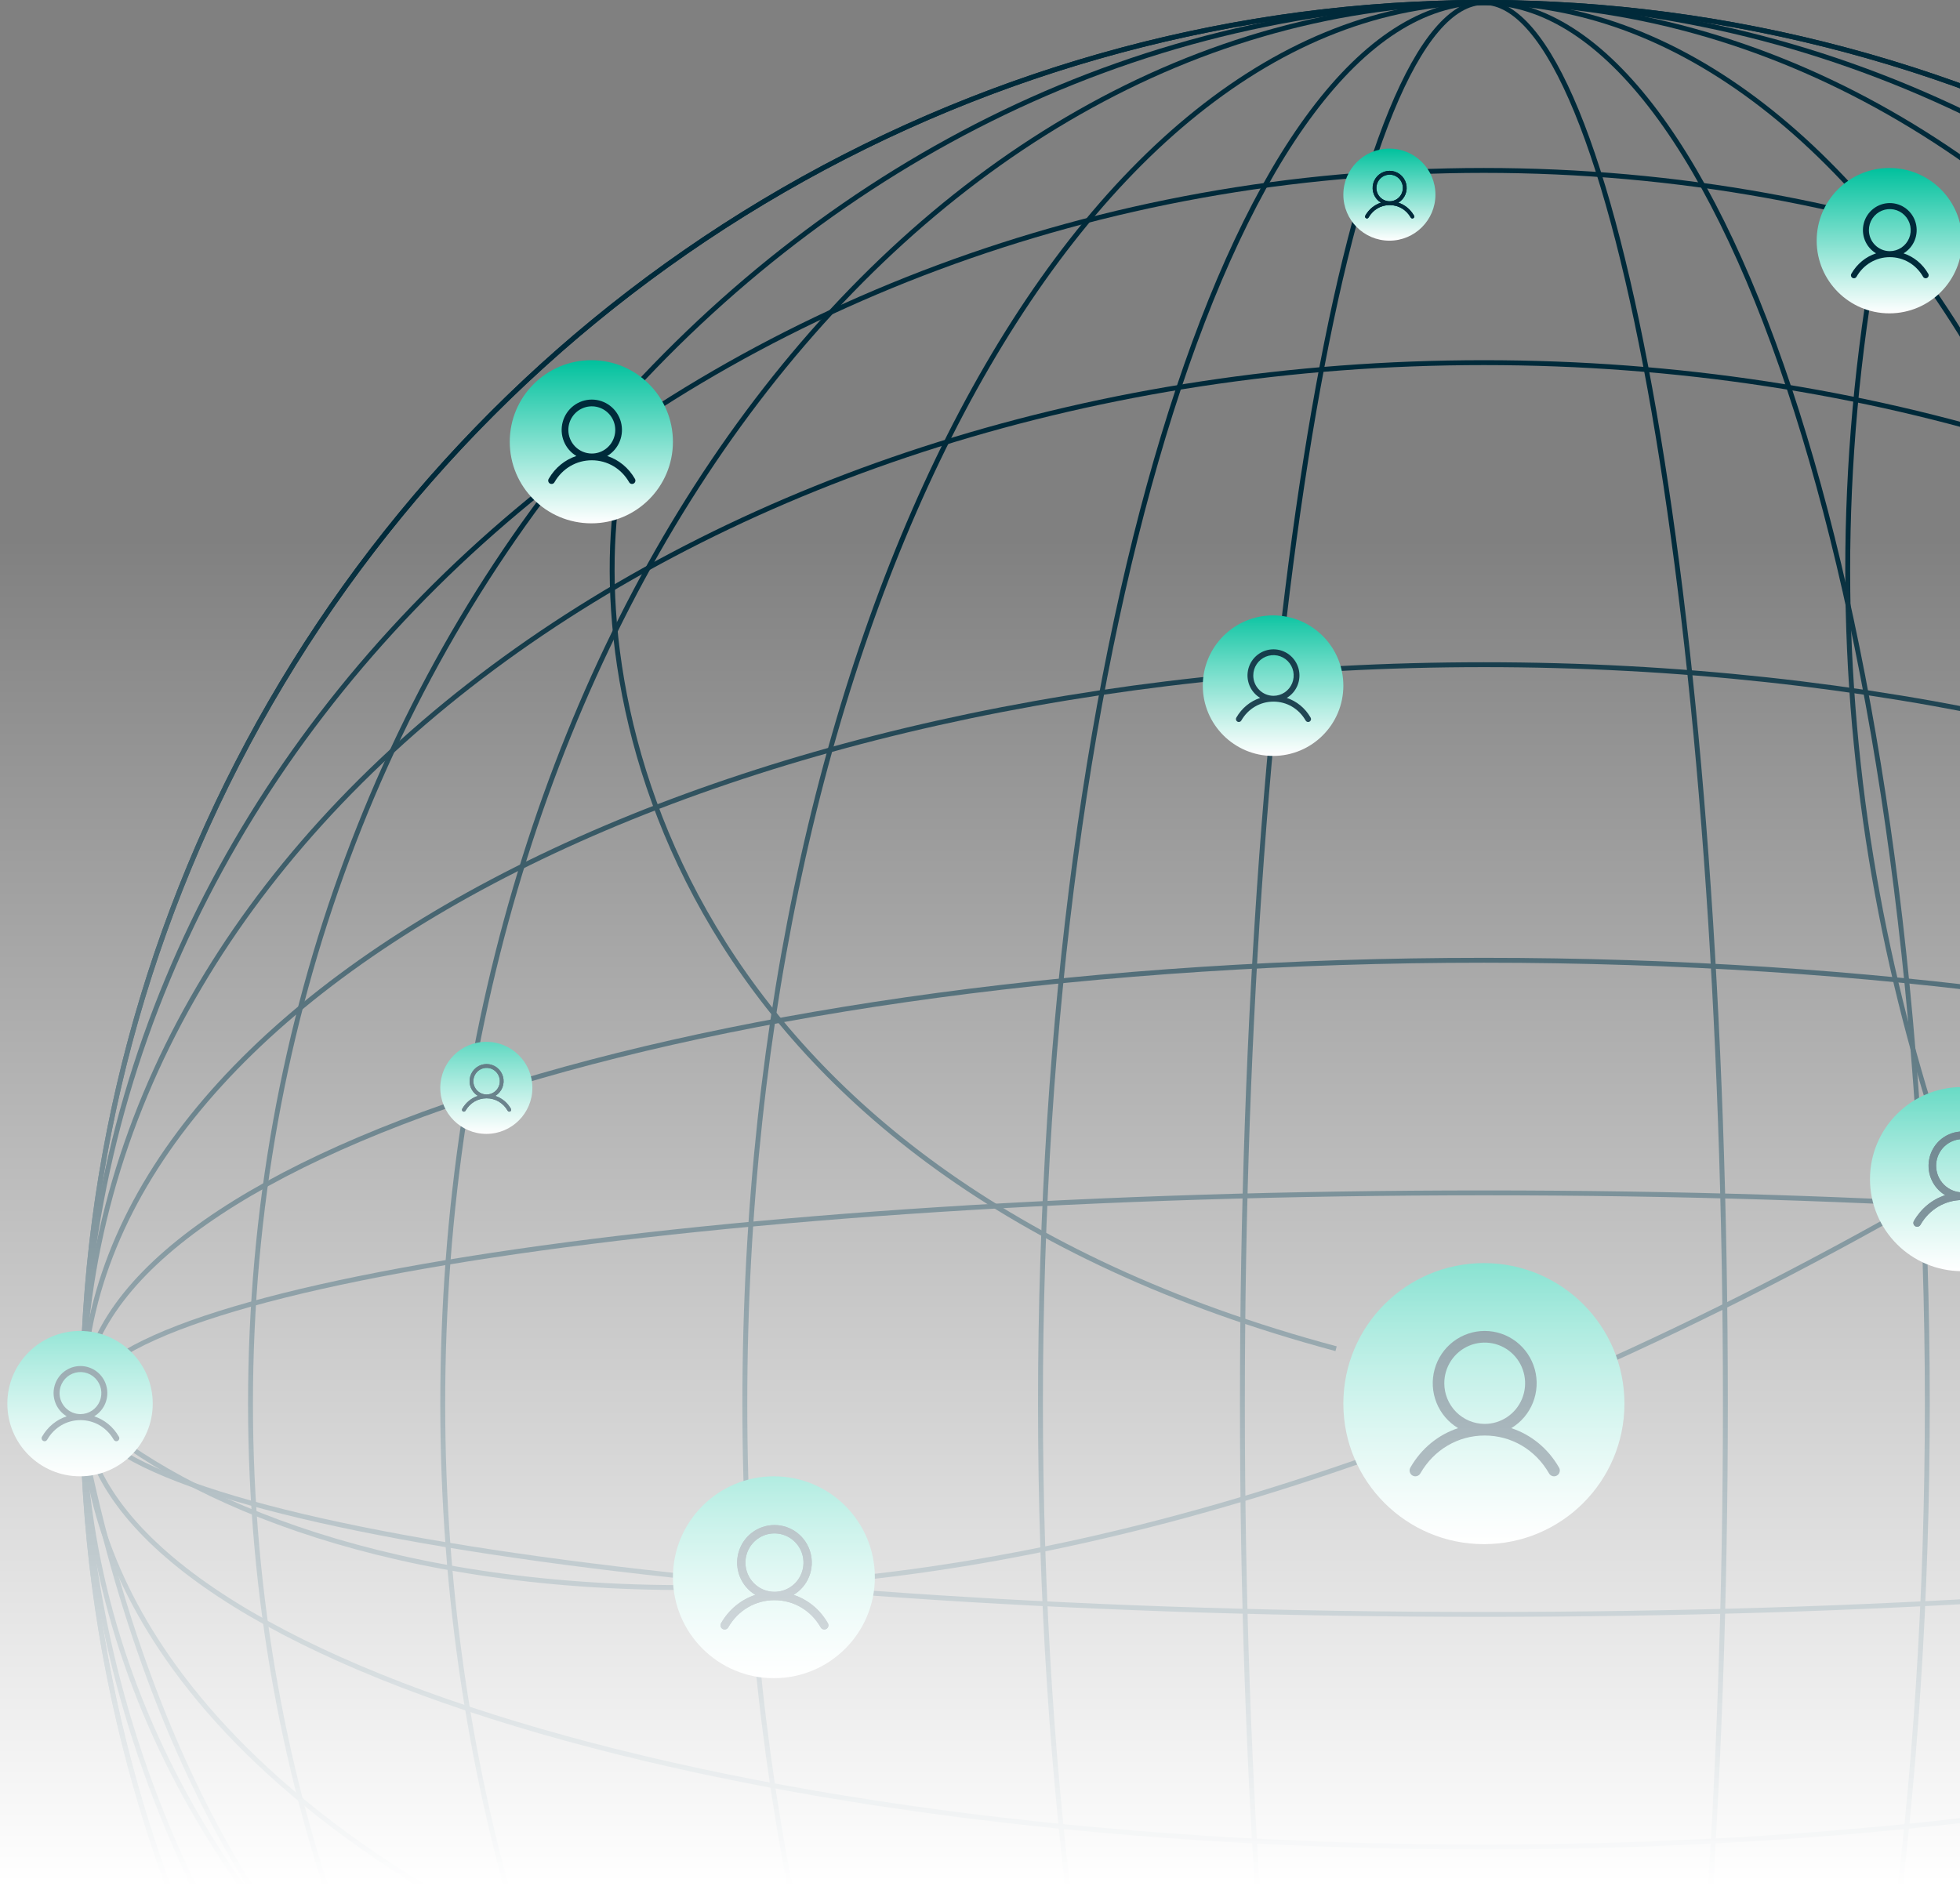 <svg width="801" height="771" viewBox="0 0 801 771" fill="none" xmlns="http://www.w3.org/2000/svg">
<rect x="0" y="0" width="801" height="771" fill="#808080" stroke="none"/>
<g clip-path="url(#clip0_1400_205)">
<circle cx="606.427" cy="573.718" r="572.718" stroke="#002A3A" stroke-width="2"/>
<path d="M606.428 1C631.128 1 654.836 16.763 676.555 45.687C698.261 74.593 717.852 116.485 734.321 168.341C767.257 272.041 787.645 415.364 787.645 573.719C787.644 732.073 767.257 875.395 734.321 979.096C717.851 1030.95 698.261 1072.84 676.555 1101.75C654.836 1130.67 631.127 1146.44 606.428 1146.44C581.728 1146.44 558.019 1130.68 536.3 1101.75C514.594 1072.84 495.004 1030.95 478.534 979.096C445.598 875.395 425.211 732.073 425.211 573.719C425.211 415.364 445.598 272.041 478.534 168.341C495.004 116.485 514.594 74.593 536.3 45.687C558.019 16.763 581.728 1 606.428 1Z" stroke="#002A3A" stroke-width="2"/>
<path d="M606.428 1C612.891 1 619.356 4.767 625.756 12.303C632.149 19.831 638.362 30.995 644.307 45.466C656.193 74.399 666.919 116.326 675.935 168.209C693.963 271.96 705.118 415.33 705.118 573.719C705.118 732.107 693.963 875.477 675.935 979.228C666.919 1031.11 656.193 1073.04 644.307 1101.97C638.362 1116.44 632.149 1127.61 625.756 1135.13C619.356 1142.67 612.891 1146.44 606.428 1146.44C599.965 1146.44 593.498 1142.67 587.099 1135.13C580.706 1127.61 574.493 1116.44 568.548 1101.97C556.662 1073.04 545.935 1031.11 536.92 979.228C518.892 875.477 507.736 732.107 507.736 573.719C507.736 415.33 518.892 271.96 536.92 168.209C545.935 116.326 556.662 74.399 568.548 45.466C574.493 30.995 580.706 19.831 587.099 12.303C593.498 4.767 599.965 1 606.428 1Z" stroke="#002A3A" stroke-width="2"/>
<path d="M606.427 1C689.553 1 765.048 64.808 819.82 168.505C874.569 272.157 908.461 415.42 908.461 573.719C908.461 732.017 874.568 875.28 819.82 978.932C765.048 1082.63 689.553 1146.44 606.427 1146.44C523.3 1146.44 447.805 1082.63 393.033 978.932C338.285 875.28 304.393 732.017 304.393 573.719C304.393 415.42 338.285 272.157 393.033 168.505C447.805 64.808 523.3 1 606.427 1Z" stroke="#002A3A" stroke-width="2"/>
<path d="M606.428 1C723.811 1 830.162 65.001 907.201 168.635C984.241 272.268 1031.92 415.484 1031.92 573.719C1031.92 731.953 984.241 875.168 907.201 978.802C830.162 1082.44 723.811 1146.44 606.428 1146.44C489.044 1146.44 382.695 1082.44 305.655 978.802C228.616 875.168 180.936 731.953 180.936 573.719C180.936 415.484 228.616 272.268 305.655 168.635C382.695 65.001 489.044 1 606.428 1Z" stroke="#002A3A" stroke-width="2"/>
<path d="M606.428 1C884.695 1 1110.49 257.292 1110.49 573.719C1110.49 890.146 884.695 1146.44 606.428 1146.44C328.161 1146.44 102.371 890.146 102.371 573.719C102.371 257.292 328.161 1 606.428 1Z" stroke="#002A3A" stroke-width="2"/>
<circle cx="606.428" cy="573.718" r="572.718" transform="rotate(90 606.428 573.718)" stroke="#002A3A" stroke-width="2"/>
<path d="M1179.15 573.718C1179.15 598.418 1163.38 622.126 1134.46 643.845C1105.55 665.551 1063.66 685.142 1011.81 701.612C908.105 734.548 764.782 754.935 606.428 754.935C448.074 754.935 304.751 734.548 201.051 701.612C149.195 685.142 107.302 665.552 78.395 643.845C49.472 622.126 33.71 598.418 33.71 573.718C33.71 549.018 49.471 525.31 78.395 503.59C107.302 481.884 149.195 462.295 201.051 445.825C304.751 412.889 448.074 392.502 606.428 392.502C764.782 392.502 908.105 412.889 1011.81 445.825C1063.66 462.295 1105.55 481.884 1134.46 503.59C1163.38 525.31 1179.15 549.018 1179.15 573.718Z" stroke="#002A3A" stroke-width="2"/>
<path d="M1179.15 573.719C1179.15 579.257 1175.45 584.871 1167.89 590.479C1160.37 596.067 1149.2 601.5 1134.72 606.699C1105.78 617.093 1063.85 626.471 1011.96 634.353C908.199 650.113 764.821 659.865 606.428 659.865C448.034 659.865 304.658 650.113 200.898 634.352C149.011 626.471 107.076 617.093 78.134 606.699C63.657 601.5 52.49 596.067 44.962 590.478C37.408 584.871 33.71 579.257 33.71 573.719C33.71 568.18 37.408 562.565 44.962 556.958C52.49 551.37 63.657 545.937 78.134 540.738C107.076 530.344 149.011 520.967 200.898 513.085C304.658 497.324 448.034 487.571 606.428 487.571C764.822 487.571 908.199 497.324 1011.96 513.085C1063.85 520.967 1105.78 530.344 1134.72 540.738C1149.2 545.937 1160.37 551.37 1167.89 556.958C1175.45 562.565 1179.15 568.18 1179.15 573.719Z" stroke="#002A3A" stroke-width="2"/>
<path d="M1179.15 573.718C1179.15 656.845 1115.34 732.34 1011.64 787.112C907.99 841.86 764.726 875.752 606.428 875.752C448.129 875.752 304.867 841.86 201.215 787.112C97.518 732.34 33.71 656.845 33.71 573.718C33.71 490.592 97.518 415.097 201.215 360.325C304.867 305.577 448.129 271.684 606.428 271.684C764.726 271.684 907.99 305.576 1011.64 360.325C1115.34 415.097 1179.15 490.592 1179.15 573.718Z" stroke="#002A3A" stroke-width="2"/>
<path d="M1179.15 573.718C1179.15 691.101 1115.15 797.452 1011.51 874.491C907.878 951.531 764.662 999.211 606.428 999.211C448.193 999.211 304.978 951.531 201.345 874.491C97.711 797.452 33.71 691.101 33.71 573.718C33.71 456.335 97.711 349.985 201.345 272.945C304.978 195.906 448.193 148.226 606.428 148.226C764.662 148.226 907.878 195.906 1011.51 272.945C1115.15 349.985 1179.15 456.335 1179.15 573.718Z" stroke="#002A3A" stroke-width="2"/>
<path d="M1179.15 573.718C1179.15 851.985 922.855 1077.78 606.428 1077.78C290.001 1077.78 33.71 851.985 33.71 573.718C33.71 295.451 290.001 69.661 606.428 69.661C922.855 69.661 1179.15 295.451 1179.15 573.718Z" stroke="#002A3A" stroke-width="2"/>
<circle cx="520.272" cy="280.257" r="28.719" fill="url(#paint0_linear_1400_205)"/>
<path d="M535.611 293.304C533.366 289.397 529.905 286.595 525.866 285.267C527.864 284.07 529.416 282.247 530.284 280.076C531.152 277.906 531.289 275.508 530.672 273.252C530.055 270.997 528.72 269.007 526.87 267.589C525.021 266.171 522.761 265.402 520.436 265.402C518.111 265.402 515.85 266.171 514.001 267.589C512.152 269.007 510.816 270.997 510.2 273.252C509.583 275.508 509.719 277.906 510.587 280.076C511.455 282.247 513.007 284.07 515.005 285.267C510.966 286.594 507.506 289.395 505.26 293.304C505.178 293.439 505.123 293.589 505.099 293.746C505.076 293.903 505.083 294.063 505.122 294.216C505.161 294.37 505.23 294.514 505.325 294.641C505.42 294.767 505.539 294.873 505.676 294.953C505.812 295.032 505.963 295.083 506.119 295.103C506.275 295.122 506.434 295.11 506.586 295.067C506.737 295.024 506.879 294.951 507.002 294.852C507.125 294.753 507.227 294.63 507.302 294.491C510.08 289.659 514.99 286.775 520.436 286.775C525.881 286.775 530.791 289.659 533.569 294.491C533.644 294.63 533.747 294.753 533.87 294.852C533.993 294.951 534.134 295.024 534.286 295.067C534.437 295.11 534.596 295.122 534.752 295.103C534.909 295.083 535.059 295.032 535.196 294.953C535.332 294.873 535.452 294.767 535.547 294.641C535.642 294.514 535.711 294.37 535.749 294.216C535.788 294.063 535.796 293.903 535.772 293.746C535.748 293.589 535.694 293.439 535.611 293.304ZM512.178 276.091C512.178 274.447 512.663 272.84 513.57 271.474C514.477 270.107 515.767 269.042 517.276 268.413C518.785 267.784 520.445 267.62 522.047 267.94C523.648 268.261 525.12 269.053 526.274 270.215C527.429 271.377 528.216 272.857 528.534 274.469C528.853 276.081 528.689 277.752 528.064 279.271C527.439 280.789 526.381 282.087 525.023 283C523.665 283.913 522.069 284.401 520.436 284.401C518.246 284.398 516.148 283.522 514.6 281.964C513.051 280.406 512.181 278.294 512.178 276.091Z" fill="#002A3A"/>
<circle cx="198.751" cy="444.648" r="18.816" fill="url(#paint1_linear_1400_205)"/>
<path d="M208.8 453.196C207.329 450.636 205.062 448.801 202.416 447.931C203.724 447.147 204.741 445.952 205.31 444.53C205.879 443.108 205.968 441.537 205.564 440.059C205.16 438.581 204.285 437.277 203.073 436.348C201.862 435.419 200.381 434.916 198.858 434.916C197.334 434.916 195.853 435.419 194.642 436.348C193.43 437.277 192.555 438.581 192.151 440.059C191.747 441.537 191.836 443.108 192.405 444.53C192.974 445.952 193.991 447.147 195.3 447.931C192.653 448.8 190.386 450.635 188.915 453.196C188.861 453.285 188.825 453.383 188.81 453.486C188.794 453.589 188.799 453.693 188.825 453.794C188.85 453.895 188.895 453.989 188.957 454.072C189.02 454.155 189.098 454.224 189.187 454.276C189.276 454.328 189.375 454.362 189.478 454.375C189.58 454.387 189.684 454.38 189.783 454.351C189.883 454.323 189.975 454.275 190.056 454.21C190.137 454.146 190.204 454.065 190.253 453.974C192.073 450.808 195.29 448.918 198.858 448.918C202.425 448.918 205.642 450.808 207.462 453.974C207.511 454.065 207.578 454.146 207.659 454.21C207.74 454.275 207.832 454.323 207.932 454.351C208.031 454.38 208.135 454.387 208.237 454.375C208.34 454.362 208.439 454.328 208.528 454.276C208.617 454.224 208.695 454.155 208.758 454.072C208.82 453.989 208.865 453.895 208.891 453.794C208.916 453.693 208.921 453.589 208.905 453.486C208.89 453.383 208.854 453.285 208.8 453.196ZM193.448 441.918C193.448 440.842 193.765 439.789 194.359 438.894C194.954 437.998 195.799 437.301 196.787 436.889C197.776 436.476 198.864 436.369 199.913 436.579C200.962 436.789 201.926 437.307 202.683 438.069C203.44 438.83 203.955 439.8 204.164 440.856C204.372 441.912 204.265 443.007 203.856 444.002C203.446 444.997 202.753 445.847 201.863 446.445C200.973 447.044 199.928 447.363 198.858 447.363C197.423 447.361 196.048 446.787 195.034 445.767C194.02 444.746 193.449 443.362 193.448 441.918Z" fill="#002A3A"/>
<path d="M208.8 453.196C207.329 450.636 205.062 448.801 202.416 447.931C203.724 447.147 204.741 445.952 205.31 444.53C205.879 443.108 205.968 441.537 205.564 440.059C205.16 438.581 204.285 437.277 203.073 436.348C201.862 435.419 200.381 434.916 198.858 434.916C197.334 434.916 195.853 435.419 194.642 436.348C193.43 437.277 192.555 438.581 192.151 440.059C191.747 441.537 191.836 443.108 192.405 444.53C192.974 445.952 193.991 447.147 195.3 447.931C192.653 448.8 190.386 450.635 188.915 453.196C188.861 453.285 188.825 453.383 188.81 453.486C188.794 453.589 188.799 453.693 188.825 453.794C188.85 453.895 188.895 453.989 188.957 454.072C189.02 454.155 189.098 454.224 189.187 454.276C189.276 454.328 189.375 454.362 189.478 454.375C189.58 454.387 189.684 454.38 189.783 454.351C189.883 454.323 189.975 454.275 190.056 454.21C190.137 454.146 190.204 454.065 190.253 453.974C192.073 450.808 195.29 448.918 198.858 448.918C202.425 448.918 205.642 450.808 207.462 453.974C207.511 454.065 207.578 454.146 207.659 454.21C207.74 454.275 207.832 454.323 207.932 454.351C208.031 454.38 208.135 454.387 208.237 454.375C208.34 454.362 208.439 454.328 208.528 454.276C208.617 454.224 208.695 454.155 208.758 454.072C208.82 453.989 208.865 453.895 208.891 453.794C208.916 453.693 208.921 453.589 208.905 453.486C208.89 453.383 208.854 453.285 208.8 453.196ZM193.448 441.918C193.448 440.842 193.765 439.789 194.359 438.894C194.954 437.998 195.799 437.301 196.787 436.889C197.776 436.476 198.864 436.369 199.913 436.579C200.962 436.789 201.926 437.307 202.683 438.069C203.44 438.83 203.955 439.8 204.164 440.856C204.372 441.912 204.265 443.007 203.856 444.002C203.446 444.997 202.753 445.847 201.863 446.445C200.973 447.044 199.928 447.363 198.858 447.363C197.423 447.361 196.048 446.787 195.034 445.767C194.02 444.746 193.449 443.362 193.448 441.918Z" fill="#002A3A"/>
<circle cx="567.806" cy="79.555" r="18.816" fill="url(#paint2_linear_1400_205)"/>
<path d="M577.855 88.103C576.384 85.543 574.116 83.707 571.47 82.837C572.779 82.053 573.796 80.858 574.365 79.436C574.934 78.014 575.023 76.444 574.619 74.966C574.215 73.487 573.34 72.184 572.128 71.255C570.917 70.326 569.435 69.822 567.912 69.822C566.389 69.822 564.908 70.326 563.696 71.255C562.485 72.184 561.61 73.487 561.206 74.966C560.802 76.444 560.891 78.014 561.46 79.436C562.028 80.858 563.045 82.053 564.354 82.837C561.708 83.706 559.441 85.542 557.969 88.103C557.916 88.191 557.88 88.29 557.864 88.392C557.849 88.495 557.854 88.6 557.879 88.701C557.905 88.801 557.95 88.896 558.012 88.979C558.074 89.061 558.152 89.131 558.242 89.183C558.331 89.235 558.43 89.268 558.532 89.281C558.635 89.294 558.739 89.286 558.838 89.258C558.937 89.23 559.03 89.182 559.111 89.117C559.191 89.052 559.258 88.972 559.307 88.88C561.128 85.715 564.345 83.825 567.912 83.825C571.48 83.825 574.697 85.715 576.517 88.88C576.566 88.972 576.633 89.052 576.714 89.117C576.794 89.182 576.887 89.23 576.986 89.258C577.086 89.286 577.19 89.294 577.292 89.281C577.395 89.268 577.493 89.235 577.583 89.183C577.672 89.131 577.75 89.061 577.812 88.979C577.875 88.896 577.92 88.801 577.945 88.701C577.971 88.6 577.976 88.495 577.96 88.392C577.945 88.29 577.909 88.191 577.855 88.103ZM562.502 76.825C562.502 75.748 562.82 74.696 563.414 73.8C564.008 72.905 564.853 72.207 565.842 71.795C566.83 71.383 567.918 71.275 568.968 71.485C570.017 71.695 570.981 72.214 571.738 72.975C572.494 73.737 573.009 74.707 573.218 75.763C573.427 76.819 573.32 77.914 572.91 78.909C572.501 79.903 571.807 80.754 570.918 81.352C570.028 81.95 568.982 82.269 567.912 82.269C566.478 82.268 565.103 81.694 564.088 80.673C563.074 79.652 562.504 78.268 562.502 76.825Z" fill="#002A3A"/>
<path d="M577.855 88.103C576.384 85.543 574.116 83.707 571.47 82.837C572.779 82.053 573.796 80.858 574.365 79.436C574.934 78.014 575.023 76.444 574.619 74.966C574.215 73.487 573.34 72.184 572.128 71.255C570.917 70.326 569.435 69.822 567.912 69.822C566.389 69.822 564.908 70.326 563.696 71.255C562.485 72.184 561.61 73.487 561.206 74.966C560.802 76.444 560.891 78.014 561.46 79.436C562.028 80.858 563.045 82.053 564.354 82.837C561.708 83.706 559.441 85.542 557.969 88.103C557.916 88.191 557.88 88.29 557.864 88.392C557.849 88.495 557.854 88.6 557.879 88.701C557.905 88.801 557.95 88.896 558.012 88.979C558.074 89.061 558.152 89.131 558.242 89.183C558.331 89.235 558.43 89.268 558.532 89.281C558.635 89.294 558.739 89.286 558.838 89.258C558.937 89.23 559.03 89.182 559.111 89.117C559.191 89.052 559.258 88.972 559.307 88.88C561.128 85.715 564.345 83.825 567.912 83.825C571.48 83.825 574.697 85.715 576.517 88.88C576.566 88.972 576.633 89.052 576.714 89.117C576.794 89.182 576.887 89.23 576.986 89.258C577.086 89.286 577.19 89.294 577.292 89.281C577.395 89.268 577.493 89.235 577.583 89.183C577.672 89.131 577.75 89.061 577.812 88.979C577.875 88.896 577.92 88.801 577.945 88.701C577.971 88.6 577.976 88.495 577.96 88.392C577.945 88.29 577.909 88.191 577.855 88.103ZM562.502 76.825C562.502 75.748 562.82 74.696 563.414 73.8C564.008 72.905 564.853 72.207 565.842 71.795C566.83 71.383 567.918 71.275 568.968 71.485C570.017 71.695 570.981 72.214 571.738 72.975C572.494 73.737 573.009 74.707 573.218 75.763C573.427 76.819 573.32 77.914 572.91 78.909C572.501 79.903 571.807 80.754 570.918 81.352C570.028 81.95 568.982 82.269 567.912 82.269C566.478 82.268 565.103 81.694 564.088 80.673C563.074 79.652 562.504 78.268 562.502 76.825Z" fill="#002A3A"/>
<path d="M253.217 195.751C237.592 283.919 274.278 478.459 546.018 551.271" stroke="#002A3A" stroke-width="2"/>
<circle cx="241.665" cy="180.566" r="33.34" fill="url(#paint3_linear_1400_205)"/>
<path d="M259.473 195.713C256.866 191.177 252.848 187.924 248.16 186.382C250.479 184.993 252.281 182.876 253.288 180.356C254.296 177.836 254.454 175.053 253.738 172.434C253.022 169.815 251.472 167.505 249.325 165.859C247.178 164.213 244.554 163.321 241.855 163.321C239.156 163.321 236.532 164.213 234.385 165.859C232.238 167.505 230.688 169.815 229.972 172.434C229.256 175.053 229.414 177.836 230.422 180.356C231.429 182.876 233.231 184.993 235.55 186.382C230.862 187.923 226.844 191.175 224.237 195.713C224.142 195.869 224.078 196.044 224.051 196.226C224.023 196.408 224.032 196.594 224.077 196.772C224.122 196.95 224.202 197.118 224.313 197.265C224.423 197.411 224.561 197.534 224.72 197.626C224.878 197.718 225.053 197.778 225.235 197.801C225.416 197.823 225.6 197.809 225.776 197.76C225.952 197.71 226.116 197.625 226.259 197.51C226.402 197.395 226.521 197.252 226.608 197.091C229.833 191.482 235.533 188.133 241.855 188.133C248.177 188.133 253.877 191.482 257.102 197.091C257.189 197.252 257.308 197.395 257.451 197.51C257.594 197.625 257.758 197.71 257.934 197.76C258.11 197.809 258.294 197.823 258.475 197.801C258.657 197.778 258.832 197.718 258.99 197.626C259.149 197.534 259.287 197.411 259.397 197.265C259.508 197.118 259.588 196.95 259.633 196.772C259.678 196.594 259.687 196.408 259.659 196.226C259.632 196.044 259.568 195.869 259.473 195.713ZM232.269 175.729C232.269 173.821 232.831 171.956 233.884 170.37C234.938 168.783 236.435 167.547 238.187 166.817C239.938 166.086 241.866 165.895 243.725 166.268C245.585 166.64 247.293 167.559 248.633 168.908C249.974 170.257 250.887 171.976 251.257 173.847C251.627 175.719 251.437 177.658 250.711 179.421C249.986 181.184 248.757 182.691 247.181 183.751C245.604 184.811 243.751 185.376 241.855 185.376C239.313 185.374 236.877 184.356 235.08 182.548C233.283 180.739 232.272 178.287 232.269 175.729Z" fill="#002A3A"/>
<path d="M773.129 1122.68C813.952 1080.21 885.892 987.403 847.072 955.977C798.547 916.695 554.931 839.781 522.581 877.083C490.231 914.384 276.985 937.822 267.742 914.384C258.499 890.947 86.846 872.791 31.389 576.029" stroke="#002A3A" stroke-width="2"/>
<path d="M36.01 578.34C114.904 648.542 377.864 727.81 798.547 483.27" stroke="#002A3A" stroke-width="2"/>
<circle cx="606.428" cy="573.718" r="57.438" fill="url(#paint4_linear_1400_205)"/>
<path d="M637.11 599.812C632.618 591.998 625.697 586.395 617.619 583.738C621.615 581.345 624.719 577.697 626.455 573.356C628.192 569.015 628.464 564.221 627.23 559.709C625.997 555.197 623.326 551.218 619.628 548.381C615.929 545.545 611.408 544.009 606.758 544.009C602.108 544.009 597.587 545.545 593.889 548.381C590.19 551.218 587.519 555.197 586.286 559.709C585.052 564.221 585.325 569.015 587.061 573.356C588.797 577.697 591.901 581.345 595.897 583.738C587.819 586.392 580.898 591.995 576.407 599.812C576.242 600.082 576.133 600.383 576.085 600.697C576.038 601.01 576.054 601.33 576.131 601.637C576.208 601.944 576.346 602.233 576.536 602.486C576.727 602.739 576.965 602.951 577.238 603.109C577.511 603.268 577.812 603.37 578.125 603.409C578.437 603.449 578.755 603.425 579.058 603.339C579.361 603.253 579.644 603.106 579.89 602.908C580.136 602.71 580.341 602.465 580.491 602.186C586.047 592.523 595.867 586.754 606.758 586.754C617.649 586.754 627.469 592.523 633.025 602.186C633.176 602.465 633.38 602.71 633.626 602.908C633.872 603.106 634.155 603.253 634.458 603.339C634.762 603.425 635.079 603.449 635.391 603.409C635.704 603.37 636.006 603.268 636.278 603.109C636.551 602.951 636.79 602.739 636.98 602.486C637.17 602.233 637.308 601.944 637.385 601.637C637.463 601.33 637.478 601.01 637.431 600.697C637.384 600.383 637.274 600.082 637.11 599.812ZM590.244 565.385C590.244 562.098 591.212 558.885 593.027 556.152C594.841 553.419 597.421 551.289 600.438 550.031C603.456 548.773 606.776 548.444 609.98 549.085C613.183 549.726 616.126 551.309 618.436 553.634C620.745 555.958 622.318 558.919 622.955 562.143C623.593 565.367 623.266 568.709 622.016 571.746C620.766 574.782 618.649 577.378 615.933 579.204C613.217 581.031 610.024 582.005 606.758 582.005C602.38 582.001 598.182 580.248 595.086 577.132C591.99 574.016 590.248 569.792 590.244 565.385Z" fill="#002A3A"/>
<circle cx="316.267" cy="644.69" r="41.263" fill="url(#paint5_linear_1400_205)"/>
<path d="M338.308 663.436C335.081 657.822 330.109 653.797 324.306 651.889C327.176 650.169 329.406 647.549 330.654 644.43C331.901 641.312 332.097 637.868 331.211 634.626C330.325 631.385 328.406 628.526 325.749 626.489C323.092 624.451 319.844 623.348 316.503 623.348C313.163 623.348 309.915 624.451 307.258 626.489C304.601 628.526 302.682 631.385 301.796 634.626C300.91 637.868 301.106 641.312 302.353 644.43C303.601 647.549 305.831 650.169 308.701 651.889C302.898 653.795 297.926 657.82 294.699 663.436C294.581 663.63 294.502 663.846 294.468 664.071C294.434 664.297 294.446 664.526 294.501 664.747C294.557 664.968 294.656 665.175 294.792 665.357C294.929 665.538 295.1 665.691 295.296 665.805C295.492 665.919 295.709 665.992 295.934 666.02C296.158 666.048 296.386 666.031 296.604 665.969C296.822 665.908 297.025 665.802 297.202 665.66C297.379 665.518 297.525 665.342 297.633 665.142C301.625 658.2 308.68 654.055 316.503 654.055C324.327 654.055 331.382 658.2 335.373 665.142C335.481 665.342 335.628 665.518 335.805 665.66C335.982 665.802 336.185 665.908 336.403 665.969C336.621 666.031 336.849 666.048 337.073 666.02C337.298 665.992 337.515 665.919 337.711 665.805C337.907 665.691 338.078 665.538 338.214 665.357C338.351 665.175 338.45 664.968 338.506 664.747C338.561 664.526 338.573 664.297 338.539 664.071C338.504 663.846 338.426 663.63 338.308 663.436ZM304.64 638.704C304.64 636.343 305.335 634.034 306.639 632.071C307.943 630.108 309.796 628.577 311.963 627.674C314.131 626.77 316.517 626.533 318.818 626.994C321.119 627.455 323.233 628.592 324.893 630.262C326.552 631.931 327.682 634.059 328.139 636.375C328.597 638.691 328.362 641.092 327.464 643.273C326.566 645.455 325.046 647.32 323.095 648.632C321.144 649.943 318.85 650.644 316.503 650.644C313.358 650.64 310.342 649.381 308.118 647.143C305.894 644.905 304.643 641.87 304.64 638.704Z" fill="#002A3A"/>
<path d="M338.308 663.436C335.081 657.822 330.109 653.797 324.306 651.889C327.176 650.169 329.406 647.549 330.654 644.43C331.901 641.312 332.097 637.868 331.211 634.626C330.325 631.385 328.406 628.526 325.749 626.489C323.092 624.451 319.844 623.348 316.503 623.348C313.163 623.348 309.915 624.451 307.258 626.489C304.601 628.526 302.682 631.385 301.796 634.626C300.91 637.868 301.106 641.312 302.353 644.43C303.601 647.549 305.831 650.169 308.701 651.889C302.898 653.795 297.926 657.82 294.699 663.436C294.581 663.63 294.502 663.846 294.468 664.071C294.434 664.297 294.446 664.526 294.501 664.747C294.557 664.968 294.656 665.175 294.792 665.357C294.929 665.538 295.1 665.691 295.296 665.805C295.492 665.919 295.709 665.992 295.934 666.02C296.158 666.048 296.386 666.031 296.604 665.969C296.822 665.908 297.025 665.802 297.202 665.66C297.379 665.518 297.525 665.342 297.633 665.142C301.625 658.2 308.68 654.055 316.503 654.055C324.327 654.055 331.382 658.2 335.373 665.142C335.481 665.342 335.628 665.518 335.805 665.66C335.982 665.802 336.185 665.908 336.403 665.969C336.621 666.031 336.849 666.048 337.073 666.02C337.298 665.992 337.515 665.919 337.711 665.805C337.907 665.691 338.078 665.538 338.214 665.357C338.351 665.175 338.45 664.968 338.506 664.747C338.561 664.526 338.573 664.297 338.539 664.071C338.504 663.846 338.426 663.63 338.308 663.436ZM304.64 638.704C304.64 636.343 305.335 634.034 306.639 632.071C307.943 630.108 309.796 628.577 311.963 627.674C314.131 626.77 316.517 626.533 318.818 626.994C321.119 627.455 323.233 628.592 324.893 630.262C326.552 631.931 327.682 634.059 328.139 636.375C328.597 638.691 328.362 641.092 327.464 643.273C326.566 645.455 325.046 647.32 323.095 648.632C321.144 649.943 318.85 650.644 316.503 650.644C313.358 650.64 310.342 649.381 308.118 647.143C305.894 644.905 304.643 641.87 304.64 638.704Z" fill="#002A3A"/>
<circle cx="32.709" cy="573.718" r="29.709" fill="url(#paint6_linear_1400_205)"/>
<path d="M48.58 587.215C46.257 583.173 42.677 580.275 38.499 578.901C40.566 577.663 42.171 575.777 43.069 573.531C43.967 571.286 44.108 568.806 43.47 566.472C42.832 564.139 41.451 562.08 39.538 560.613C37.625 559.146 35.286 558.352 32.881 558.352C30.476 558.352 28.137 559.146 26.224 560.613C24.311 562.08 22.93 564.139 22.292 566.472C21.654 568.806 21.795 571.286 22.693 573.531C23.591 575.777 25.197 577.663 27.263 578.901C23.085 580.274 19.505 583.172 17.182 587.215C17.097 587.355 17.04 587.511 17.016 587.673C16.991 587.835 16.999 588 17.039 588.159C17.079 588.318 17.151 588.467 17.249 588.598C17.347 588.729 17.471 588.839 17.612 588.921C17.753 589.003 17.909 589.055 18.071 589.076C18.232 589.096 18.396 589.084 18.553 589.039C18.71 588.995 18.857 588.919 18.984 588.817C19.111 588.714 19.217 588.587 19.295 588.443C22.168 583.445 27.248 580.461 32.881 580.461C38.514 580.461 43.594 583.445 46.467 588.443C46.545 588.587 46.651 588.714 46.778 588.817C46.906 588.919 47.052 588.995 47.209 589.039C47.366 589.084 47.53 589.096 47.691 589.076C47.853 589.055 48.009 589.003 48.15 588.921C48.291 588.839 48.415 588.729 48.513 588.598C48.611 588.467 48.683 588.318 48.723 588.159C48.763 588 48.771 587.835 48.746 587.673C48.722 587.511 48.665 587.355 48.58 587.215ZM24.339 569.408C24.339 567.708 24.84 566.046 25.779 564.632C26.717 563.219 28.051 562.117 29.612 561.466C31.173 560.816 32.891 560.645 34.547 560.977C36.205 561.309 37.727 562.127 38.921 563.33C40.116 564.532 40.929 566.064 41.259 567.731C41.589 569.399 41.419 571.127 40.773 572.698C40.126 574.269 39.032 575.611 37.627 576.556C36.222 577.501 34.571 578.005 32.881 578.005C30.616 578.002 28.445 577.096 26.844 575.484C25.242 573.873 24.341 571.687 24.339 569.408Z" fill="#002A3A"/>
<path d="M1055.7 849.354C932.789 755.165 702.751 475.018 765.867 107.944" stroke="#002A3A" stroke-width="2"/>
<circle cx="772.139" cy="98.371" r="29.709" fill="url(#paint7_linear_1400_205)"/>
<path d="M788.01 111.867C785.687 107.826 782.107 104.927 777.929 103.553C779.995 102.315 781.601 100.429 782.499 98.183C783.397 95.938 783.538 93.458 782.9 91.124C782.262 88.791 780.88 86.732 778.967 85.265C777.054 83.798 774.716 83.004 772.311 83.004C769.906 83.004 767.567 83.798 765.654 85.265C763.741 86.732 762.36 88.791 761.722 91.124C761.084 93.458 761.224 95.938 762.122 98.183C763.021 100.429 764.626 102.315 766.693 103.553C762.515 104.926 758.935 107.824 756.612 111.867C756.526 112.007 756.47 112.163 756.445 112.325C756.421 112.487 756.429 112.652 756.469 112.811C756.509 112.97 756.58 113.12 756.679 113.25C756.777 113.381 756.9 113.491 757.042 113.573C757.183 113.655 757.339 113.708 757.5 113.728C757.662 113.748 757.826 113.736 757.983 113.691C758.14 113.647 758.286 113.571 758.414 113.469C758.541 113.367 758.647 113.24 758.724 113.095C761.598 108.097 766.678 105.113 772.311 105.113C777.944 105.113 783.023 108.097 785.897 113.095C785.975 113.24 786.081 113.367 786.208 113.469C786.335 113.571 786.482 113.647 786.638 113.691C786.795 113.736 786.959 113.748 787.121 113.728C787.283 113.708 787.439 113.655 787.58 113.573C787.721 113.491 787.844 113.381 787.943 113.25C788.041 113.12 788.112 112.97 788.152 112.811C788.192 112.652 788.2 112.487 788.176 112.325C788.151 112.163 788.095 112.007 788.01 111.867ZM763.769 94.061C763.769 92.36 764.27 90.698 765.208 89.285C766.147 87.871 767.481 86.769 769.042 86.118C770.603 85.468 772.32 85.298 773.977 85.629C775.634 85.961 777.156 86.78 778.351 87.982C779.545 89.184 780.359 90.716 780.689 92.383C781.018 94.051 780.849 95.779 780.203 97.35C779.556 98.921 778.461 100.264 777.056 101.208C775.652 102.153 774 102.657 772.311 102.657C770.046 102.654 767.875 101.748 766.273 100.136C764.672 98.525 763.771 96.34 763.769 94.061Z" fill="#002A3A"/>
<circle cx="801.849" cy="481.95" r="37.632" fill="url(#paint8_linear_1400_205)"/>
<path d="M821.948 499.046C819.006 493.926 814.471 490.255 809.179 488.515C811.796 486.946 813.83 484.557 814.968 481.713C816.105 478.869 816.284 475.727 815.476 472.771C814.668 469.815 812.918 467.208 810.494 465.35C808.071 463.491 805.109 462.485 802.063 462.485C799.016 462.485 796.054 463.491 793.631 465.35C791.208 467.208 789.458 469.815 788.65 472.771C787.842 475.727 788.02 478.869 789.158 481.713C790.295 484.557 792.329 486.946 794.947 488.515C789.655 490.253 785.12 493.924 782.177 499.046C782.069 499.223 781.998 499.42 781.967 499.625C781.936 499.831 781.946 500.04 781.997 500.241C782.047 500.443 782.138 500.632 782.262 500.797C782.387 500.963 782.543 501.102 782.722 501.206C782.901 501.31 783.098 501.377 783.303 501.402C783.508 501.428 783.716 501.412 783.914 501.356C784.113 501.3 784.298 501.204 784.46 501.074C784.621 500.945 784.755 500.784 784.853 500.601C788.493 494.27 794.927 490.49 802.063 490.49C809.198 490.49 815.632 494.27 819.272 500.601C819.371 500.784 819.504 500.945 819.666 501.074C819.827 501.204 820.012 501.3 820.211 501.356C820.41 501.412 820.618 501.428 820.822 501.402C821.027 501.377 821.225 501.31 821.404 501.206C821.582 501.102 821.739 500.963 821.863 500.797C821.988 500.632 822.078 500.443 822.129 500.241C822.18 500.04 822.19 499.831 822.159 499.625C822.128 499.42 822.056 499.223 821.948 499.046ZM791.243 476.49C791.243 474.337 791.877 472.231 793.066 470.441C794.255 468.65 795.945 467.254 797.922 466.43C799.899 465.606 802.075 465.391 804.174 465.811C806.272 466.231 808.2 467.268 809.714 468.791C811.227 470.314 812.257 472.254 812.675 474.366C813.092 476.478 812.878 478.668 812.059 480.657C811.24 482.647 809.853 484.348 808.074 485.544C806.295 486.74 804.203 487.379 802.063 487.379C799.194 487.376 796.444 486.228 794.415 484.186C792.387 482.145 791.246 479.377 791.243 476.49Z" fill="#002A3A"/>
<path d="M821.948 499.046C819.006 493.926 814.471 490.255 809.179 488.515C811.796 486.947 813.83 484.557 814.968 481.713C816.105 478.869 816.284 475.728 815.476 472.772C814.668 469.816 812.918 467.208 810.494 465.35C808.071 463.492 805.109 462.485 802.063 462.485C799.016 462.485 796.054 463.492 793.631 465.35C791.208 467.208 789.458 469.816 788.65 472.772C787.842 475.728 788.02 478.869 789.158 481.713C790.295 484.557 792.329 486.947 794.947 488.515C789.655 490.253 785.12 493.924 782.177 499.046C782.069 499.223 781.998 499.42 781.967 499.625C781.936 499.831 781.946 500.04 781.997 500.242C782.047 500.443 782.138 500.632 782.262 500.798C782.387 500.963 782.543 501.102 782.722 501.206C782.901 501.31 783.098 501.377 783.303 501.403C783.508 501.428 783.716 501.413 783.914 501.356C784.113 501.3 784.298 501.204 784.46 501.075C784.621 500.945 784.755 500.784 784.853 500.601C788.493 494.27 794.927 490.49 802.063 490.49C809.198 490.49 815.632 494.27 819.272 500.601C819.371 500.784 819.504 500.945 819.666 501.075C819.827 501.204 820.012 501.3 820.211 501.356C820.41 501.413 820.618 501.428 820.822 501.403C821.027 501.377 821.225 501.31 821.404 501.206C821.582 501.102 821.739 500.963 821.863 500.798C821.988 500.632 822.078 500.443 822.129 500.242C822.18 500.04 822.19 499.831 822.159 499.625C822.128 499.42 822.056 499.223 821.948 499.046ZM791.243 476.491C791.243 474.337 791.877 472.232 793.066 470.441C794.255 468.65 795.945 467.255 797.922 466.431C799.899 465.606 802.075 465.391 804.174 465.811C806.272 466.231 808.2 467.268 809.714 468.791C811.227 470.314 812.257 472.254 812.675 474.366C813.092 476.478 812.878 478.668 812.059 480.657C811.24 482.647 809.853 484.348 808.074 485.544C806.295 486.741 804.203 487.379 802.063 487.379C799.194 487.376 796.444 486.228 794.415 484.187C792.387 482.145 791.246 479.377 791.243 476.491Z" fill="#002A3A"/>
<rect x="802" y="771" width="802" height="552" transform="rotate(-180 802 771)" fill="url(#paint9_linear_1400_205)"/>
</g>
<defs>
<linearGradient id="paint0_linear_1400_205" x1="520.272" y1="251.538" x2="520.272" y2="308.976" gradientUnits="userSpaceOnUse">
<stop stop-color="#00C19D"/>
<stop offset="1" stop-color="white"/>
</linearGradient>
<linearGradient id="paint1_linear_1400_205" x1="198.751" y1="425.832" x2="198.751" y2="463.464" gradientUnits="userSpaceOnUse">
<stop stop-color="#00C19D"/>
<stop offset="1" stop-color="white"/>
</linearGradient>
<linearGradient id="paint2_linear_1400_205" x1="567.806" y1="60.739" x2="567.806" y2="98.371" gradientUnits="userSpaceOnUse">
<stop stop-color="#00C19D"/>
<stop offset="1" stop-color="white"/>
</linearGradient>
<linearGradient id="paint3_linear_1400_205" x1="241.665" y1="147.226" x2="241.665" y2="213.907" gradientUnits="userSpaceOnUse">
<stop stop-color="#00C19D"/>
<stop offset="1" stop-color="white"/>
</linearGradient>
<linearGradient id="paint4_linear_1400_205" x1="606.428" y1="516.281" x2="606.428" y2="631.156" gradientUnits="userSpaceOnUse">
<stop stop-color="#00C19D"/>
<stop offset="1" stop-color="white"/>
</linearGradient>
<linearGradient id="paint5_linear_1400_205" x1="316.267" y1="603.428" x2="316.267" y2="685.953" gradientUnits="userSpaceOnUse">
<stop stop-color="#00C19D"/>
<stop offset="1" stop-color="white"/>
</linearGradient>
<linearGradient id="paint6_linear_1400_205" x1="32.709" y1="544.009" x2="32.709" y2="603.428" gradientUnits="userSpaceOnUse">
<stop stop-color="#00C19D"/>
<stop offset="1" stop-color="white"/>
</linearGradient>
<linearGradient id="paint7_linear_1400_205" x1="772.139" y1="68.661" x2="772.139" y2="128.08" gradientUnits="userSpaceOnUse">
<stop stop-color="#00C19D"/>
<stop offset="1" stop-color="white"/>
</linearGradient>
<linearGradient id="paint8_linear_1400_205" x1="801.848" y1="444.318" x2="801.848" y2="519.582" gradientUnits="userSpaceOnUse">
<stop stop-color="#00C19D"/>
<stop offset="1" stop-color="white"/>
</linearGradient>
<linearGradient id="paint9_linear_1400_205" x1="1203" y1="771" x2="1203" y2="1323" gradientUnits="userSpaceOnUse">
<stop stop-color="white"/>
<stop offset="1" stop-color="white" stop-opacity="0"/>
</linearGradient>
<clipPath id="clip0_1400_205">
<rect width="802" height="771" fill="white"/>
</clipPath>
</defs>
</svg>
